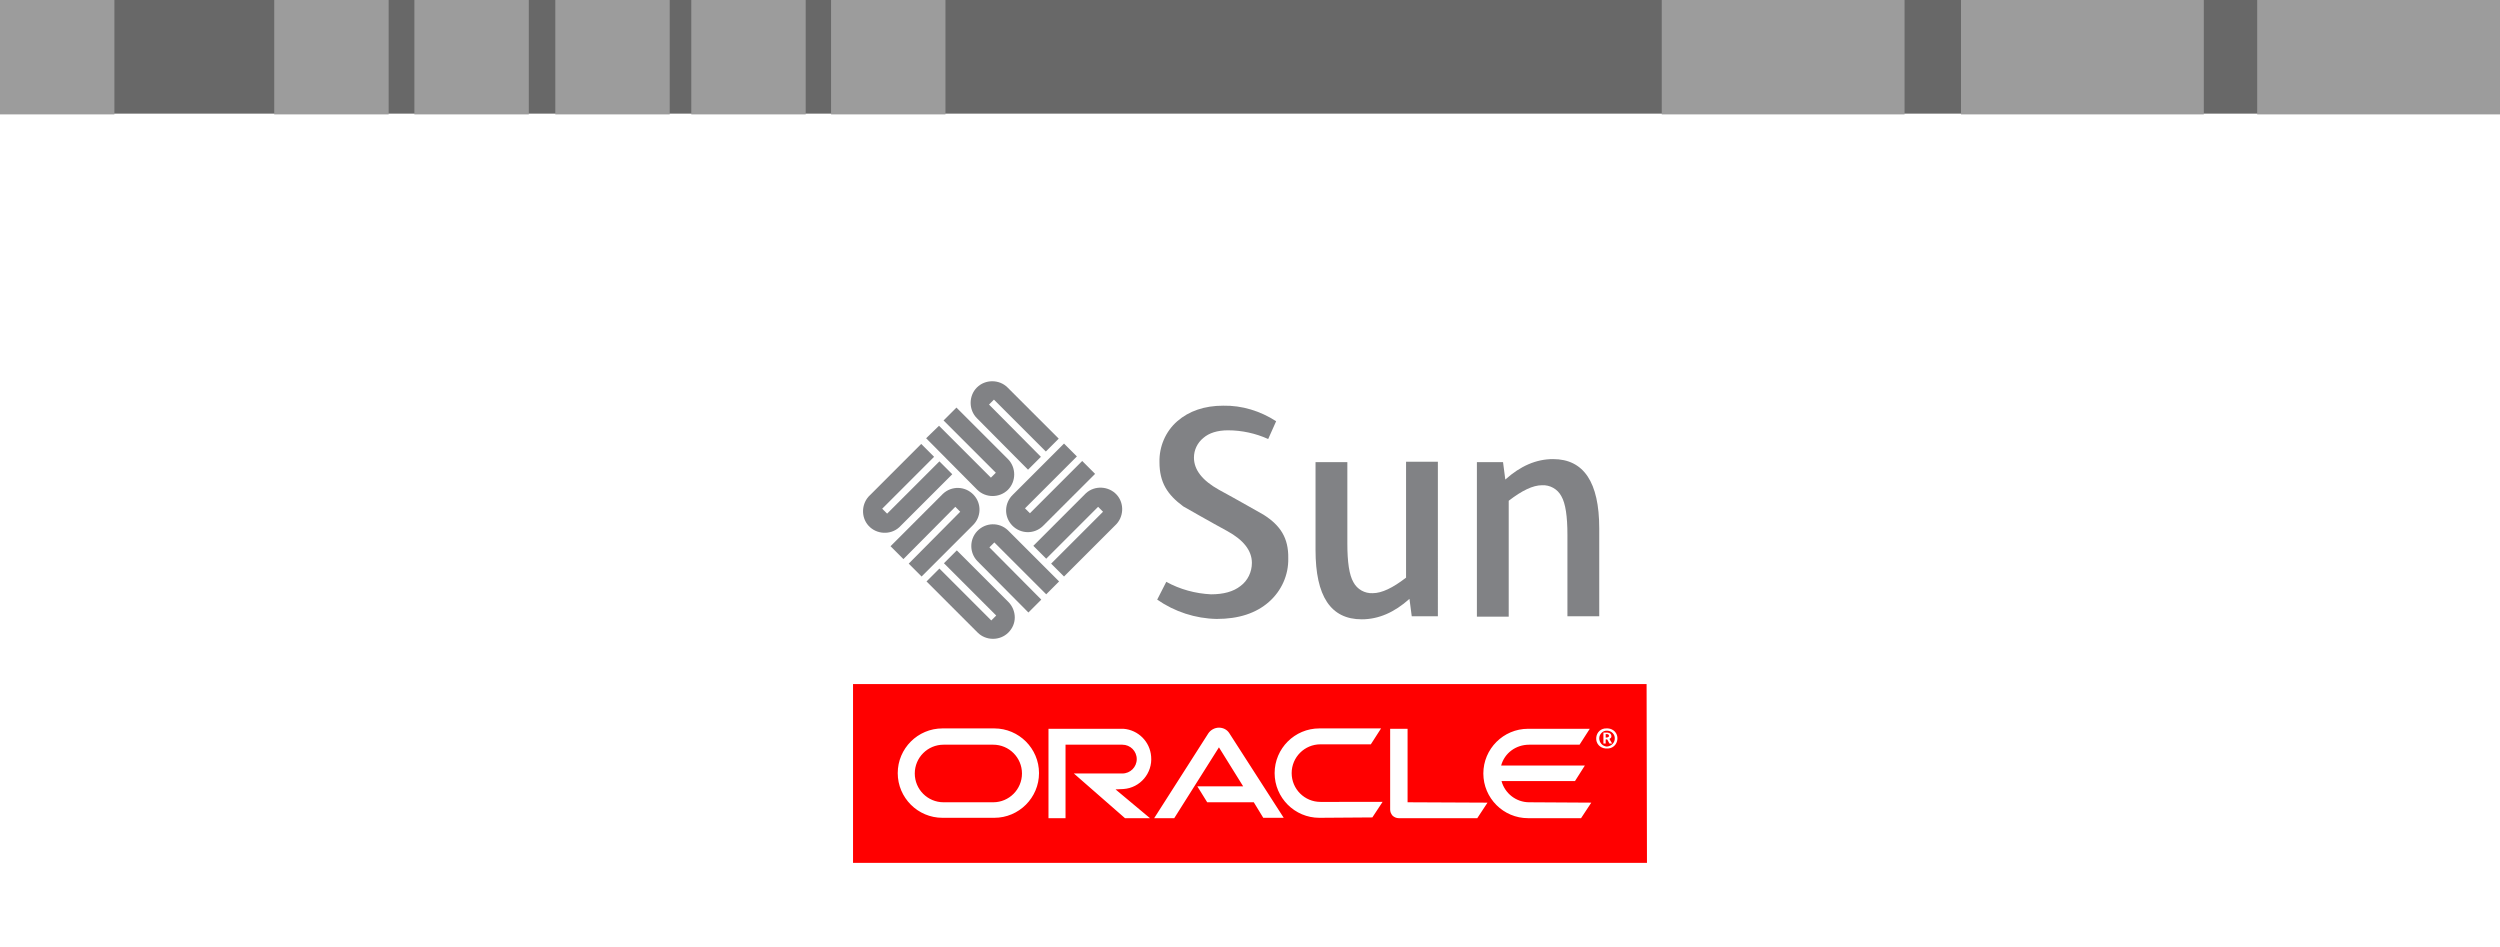 <?xml version="1.0" encoding="utf-8"?>
<!-- Generator: Adobe Illustrator 19.2.0, SVG Export Plug-In . SVG Version: 6.00 Build 0)  -->
<svg version="1.1" id="Layer_1" xmlns="http://www.w3.org/2000/svg" xmlns:xlink="http://www.w3.org/1999/xlink" x="0px" y="0px"
	 viewBox="0 0 660 250" style="enable-background:new 0 0 660 250;" xml:space="preserve">
<style type="text/css">
	.st0{fill:#FFFFFF;}
	.st1{fill:#C4122E;}
	.st2{clip-path:url(#SVGID_2_);}
	.st3{fill:#686868;}
	.st4{fill:#9C9C9C;}
	.st5{fill:#FF0000;}
	.st6{fill:#818285;}
	.st7{fill:#FF00FF;}
	.st8{fill:#EE2722;}
	.st9{fill:#2568AD;}
	.st10{fill:#28BBFF;}
	.st11{fill:#CB1E20;}
	.st12{fill:#666869;}
	.st13{fill:#F57B23;}
	.st14{fill:url(#SVGID_3_);}
	.st15{fill:url(#SVGID_4_);}
	.st16{fill:url(#SVGID_5_);}
	.st17{fill:url(#SVGID_6_);}
	.st18{fill:url(#SVGID_7_);}
	.st19{fill:url(#SVGID_8_);}
	.st20{fill:url(#SVGID_9_);}
	.st21{fill:url(#SVGID_10_);}
	.st22{fill:#020202;}
	.st23{fill:#777777;}
	.st24{fill:#F54F0C;}
	.st25{fill:#7DBC00;}
	.st26{fill:#00A2F2;}
	.st27{fill:#FFBA00;}
	.st28{fill:none;stroke:#000000;stroke-miterlimit:10;}
	.st29{fill:url(#SVGID_11_);}
	.st30{fill:url(#SVGID_12_);}
	.st31{fill:url(#SVGID_13_);}
	.st32{fill:url(#SVGID_14_);}
	.st33{fill:#0078C6;}
	.st34{fill:#632159;}
	.st35{fill:#D92274;}
</style>
<rect class="st0" width="660" height="250"/>
<rect class="st3" width="660" height="30"/>
<rect class="st4" width="30.2" height="30.2"/>
<rect x="72.4" class="st4" width="30.2" height="30.2"/>
<rect x="109.4" class="st4" width="30.2" height="30.2"/>
<rect x="146.6" class="st4" width="30.2" height="30.2"/>
<rect x="182.5" class="st4" width="30.2" height="30.2"/>
<rect x="219.4" class="st4" width="30.2" height="30.2"/>
<rect x="438.7" class="st4" width="64.1" height="30.2"/>
<rect x="517.7" class="st4" width="64.1" height="30.2"/>
<rect x="595.9" class="st4" width="64.1" height="30.2"/>
<g>
	<path id="a6027ec1-632b-4e29-a90b-9a7b00dd2b97_1_" class="st5" d="M434.8,227.8H225.2v-47.2h209.5L434.8,227.8L434.8,227.8z"/>
	<path id="b0a6a3f2-3322-4119-8311-90643371ea18_1_" class="st0" d="M403.7,211.8c-3.4,0-6.4-2.3-7.3-5.6h19.4l2.6-4.1h-22.1
		c0.9-3.3,3.9-5.5,7.4-5.5H417l2.7-4.2h-16.3c-6.5,0-11.8,5.3-11.8,11.8s5.3,11.8,11.8,11.8h14l2.7-4.1L403.7,211.8L403.7,211.8z
		 M348.3,215.9c-6.5,0-11.8-5.3-11.8-11.8s5.3-11.8,11.8-11.8h16.3l-2.7,4.2h-13.3c-4.2,0-7.6,3.4-7.6,7.6c0,4.2,3.4,7.6,7.6,7.6
		H365l-2.7,4.1L348.3,215.9L348.3,215.9z M262.2,211.8c4.2,0,7.6-3.4,7.6-7.6c0-4.2-3.4-7.6-7.6-7.6h-13.1c-4.2,0-7.6,3.4-7.6,7.6
		c0,4.2,3.4,7.6,7.6,7.6l0,0H262.2L262.2,211.8z M248.8,215.9c-6.5,0-11.8-5.3-11.8-11.8s5.3-11.8,11.8-11.8l0,0h13.7
		c6.5,0,11.8,5.3,11.8,11.8s-5.3,11.8-11.8,11.8H248.8L248.8,215.9z M296.6,208.3c4.4-0.3,7.7-4.2,7.3-8.6c-0.3-3.9-3.4-7-7.3-7.3
		h-19.8V216h4.5v-19.4h15c2.1,0,3.8,1.7,3.8,3.8s-1.7,3.8-3.8,3.8l0,0h-12.8L297,216h6.6l-9.1-7.6L296.6,208.3L296.6,208.3z
		 M371.6,211.8v-19.4H367v21.3c0,0.6,0.2,1.1,0.6,1.6c0.4,0.4,1,0.7,1.7,0.7H390l2.7-4.1L371.6,211.8L371.6,211.8z M316.1,207.6
		h12.1l-6.4-10.3L310,216h-5.3l14.3-22.4c0.6-0.9,1.7-1.5,2.8-1.5c1.1,0,2.1,0.5,2.7,1.4l14.4,22.4h-5.4l-2.5-4.1h-12.3L316.1,207.6
		z"/>
	<path id="b14bf7d8-f85f-426e-909a-051c940f0903_1_" class="st0" d="M424.2,194.7c0.2,0,0.4-0.1,0.5-0.2c0-0.1,0.1-0.2,0.1-0.2
		c0-0.1-0.1-0.3-0.2-0.4c-0.2-0.1-0.3-0.1-0.5-0.1h-0.2v0.9H424.2L424.2,194.7z M424,193.4c0.3,0,0.5,0,0.8,0.1
		c0.4,0.1,0.6,0.5,0.6,0.8c0,0,0,0.1,0,0.2c0,0.2-0.2,0.4-0.4,0.5l-0.1,0.1l0.7,1.2h-0.7l-0.6-1.1h-0.4v1.1h-0.6v-2.9L424,193.4
		L424,193.4z M424.2,197.6c1.5,0.1,2.7-1,2.8-2.5c0.1-1.5-1-2.7-2.5-2.8c-0.1,0-0.2,0-0.3,0c-1.5-0.1-2.7,1-2.8,2.5
		c-0.1,1.5,1,2.7,2.5,2.8C424,197.6,424.1,197.6,424.2,197.6 M422.2,194.9c0-1.1,1-2.1,2.1-2c1.1,0,2.1,1,2,2.1c0,1.1-0.9,2-2.1,2.1
		C423.1,197,422.2,196.1,422.2,194.9L422.2,194.9"/>
	<path id="_x33_9213eda-5646-48f7-914c-f93495f4e8ad_1_" class="st6" d="M340.1,147.4c0.1,4.4-1.8,8.6-5.1,11.5
		c-3.4,3-8,4.5-13.8,4.5c-5.6-0.1-11.1-1.9-15.7-5.1l2.4-4.7c3.6,2,7.7,3.1,11.8,3.3c3.3,0,5.9-0.7,7.8-2.2c1.9-1.4,3-3.7,3-6.1
		c0-3.3-2.3-6.1-6.5-8.4c-3.9-2.1-11.6-6.5-11.6-6.5c-4.2-3.1-6.3-6.3-6.3-11.7c-0.1-4.1,1.6-8.1,4.7-10.8c3.1-2.7,7.2-4.1,12.1-4.1
		c5-0.1,9.8,1.4,14,4.1l-2.1,4.7c-3.3-1.5-7-2.3-10.6-2.3c-2.8,0-5,0.7-6.5,2c-1.6,1.3-2.5,3.2-2.5,5.2c0,3.3,2.3,6.1,6.6,8.5
		c3.9,2.1,11.8,6.6,11.8,6.6C338,138.7,340.2,142,340.1,147.4"/>
	<path id="a2b8a1df-1000-49c5-bf35-675b80ad672b_1_" class="st6" d="M389.9,122h6.9l0.6,4.6c4-3.6,8.2-5.4,12.6-5.4
		c8.1,0,12.2,6.1,12.2,18.3v23.2h-8.4v-21.5c0-4.9-0.5-8.3-1.6-10.2c-1-1.9-3-3-5.1-2.9c-2.4,0-5.3,1.4-8.8,4.1v30.6h-8.4L389.9,122
		L389.9,122z"/>
	<path id="_x33_359e1f2-48fb-4c7f-9b2d-c741c5f1f53b_1_" class="st6" d="M379.6,162.7h-6.9l-0.6-4.6c-4,3.6-8.2,5.4-12.6,5.4
		c-8.2,0-12.2-6.1-12.2-18.3V122h8.4v21.5c0,4.9,0.5,8.3,1.6,10.2c1,1.9,3,3,5.1,2.9c2.4,0,5.3-1.4,8.8-4.1v-30.6h8.4L379.6,162.7
		L379.6,162.7z"/>
	<path id="_x31_c4dbf02-3a94-462a-98ca-a8eaec3d984e_1_" class="st6" d="M271.9,135.5l-1.3-1.3l13.7-13.7l-3.4-3.4l-13.5,13.5
		c-2.3,2.2-2.4,5.8-0.2,8.1c2.2,2.3,5.8,2.4,8.1,0.2c0.1-0.1,0.1-0.1,0.2-0.2l13.6-13.6l-3.4-3.4L271.9,135.5z"/>
	<path id="_x33_89fae2a-dd8c-45ec-83b2-8117b16b7f5c_1_" class="st6" d="M289.9,133.8l1.3,1.3l-13.7,13.7l3.4,3.4l13.5-13.5
		c2.3-2.1,2.5-5.8,0.4-8.1s-5.8-2.5-8.1-0.4c-0.1,0.1-0.2,0.2-0.4,0.4l-13.5,13.5l3.4,3.4L289.9,133.8z"/>
	<path id="_x31_9a6fea1-58f0-40c9-b8f1-6511df35cabc_1_" class="st6" d="M262.9,124.8l-1.3,1.3l-13.7-13.7l-3.4,3.3l13.5,13.6
		c2.2,2.2,5.9,2.2,8.1,0s2.2-5.9,0-8.1l-13.6-13.6l-3.4,3.4L262.9,124.8z"/>
	<path id="_x30_c7b9954-7d1e-43ae-ba0e-06aaa5b7f910_1_" class="st6" d="M261.1,106.8l1.3-1.3l13.7,13.7l3.4-3.4L266,102.3
		c-2.2-2.2-5.9-2.2-8.1,0c-2.2,2.2-2.2,5.9,0,8.1l13.5,13.6l3.4-3.4L261.1,106.8z"/>
	<path id="b7663f45-30cf-4699-aecf-1e1e938056e6_1_" class="st6" d="M263,162.5l-1.3,1.3L248,150.1l-3.4,3.4l13.5,13.5
		c2.2,2.2,5.9,2.2,8.1,0c1.1-1.1,1.7-2.5,1.7-4s-0.6-3-1.7-4.1l-13.6-13.6l-3.4,3.4L263,162.5z"/>
	<path id="_x39_ea974ec-a78f-4ce2-be85-86f1cd73b8d6_1_" class="st6" d="M261.2,144.5l1.3-1.3l13.7,13.7l3.4-3.4L266.1,140
		c-2.3-2.2-5.9-2.1-8.1,0.2c-2.1,2.2-2.1,5.7,0,7.9l13.5,13.6l3.4-3.4L261.2,144.5z"/>
	<path id="_x39_a1a8b2c-89c4-4b69-bffd-69d009c1f62d_1_" class="st6" d="M234.2,135.6l-1.3-1.3l13.7-13.7l-3.4-3.4l-13.5,13.5
		c-2.3,2.1-2.5,5.8-0.4,8.1s5.8,2.5,8.1,0.4c0.1-0.1,0.2-0.2,0.4-0.4l13.6-13.6l-3.4-3.4L234.2,135.6z"/>
	<path id="d0576280-918b-481f-98a8-4ff7a6c99295_1_" class="st6" d="M252.2,133.8l1.3,1.3l-13.6,13.7l3.4,3.4l13.5-13.5
		c2.3-2.2,2.4-5.8,0.2-8.1c-2.2-2.3-5.8-2.4-8.1-0.2c-0.1,0.1-0.1,0.1-0.2,0.2l-13.6,13.6l3.4,3.4L252.2,133.8z"/>
</g>
</svg>
